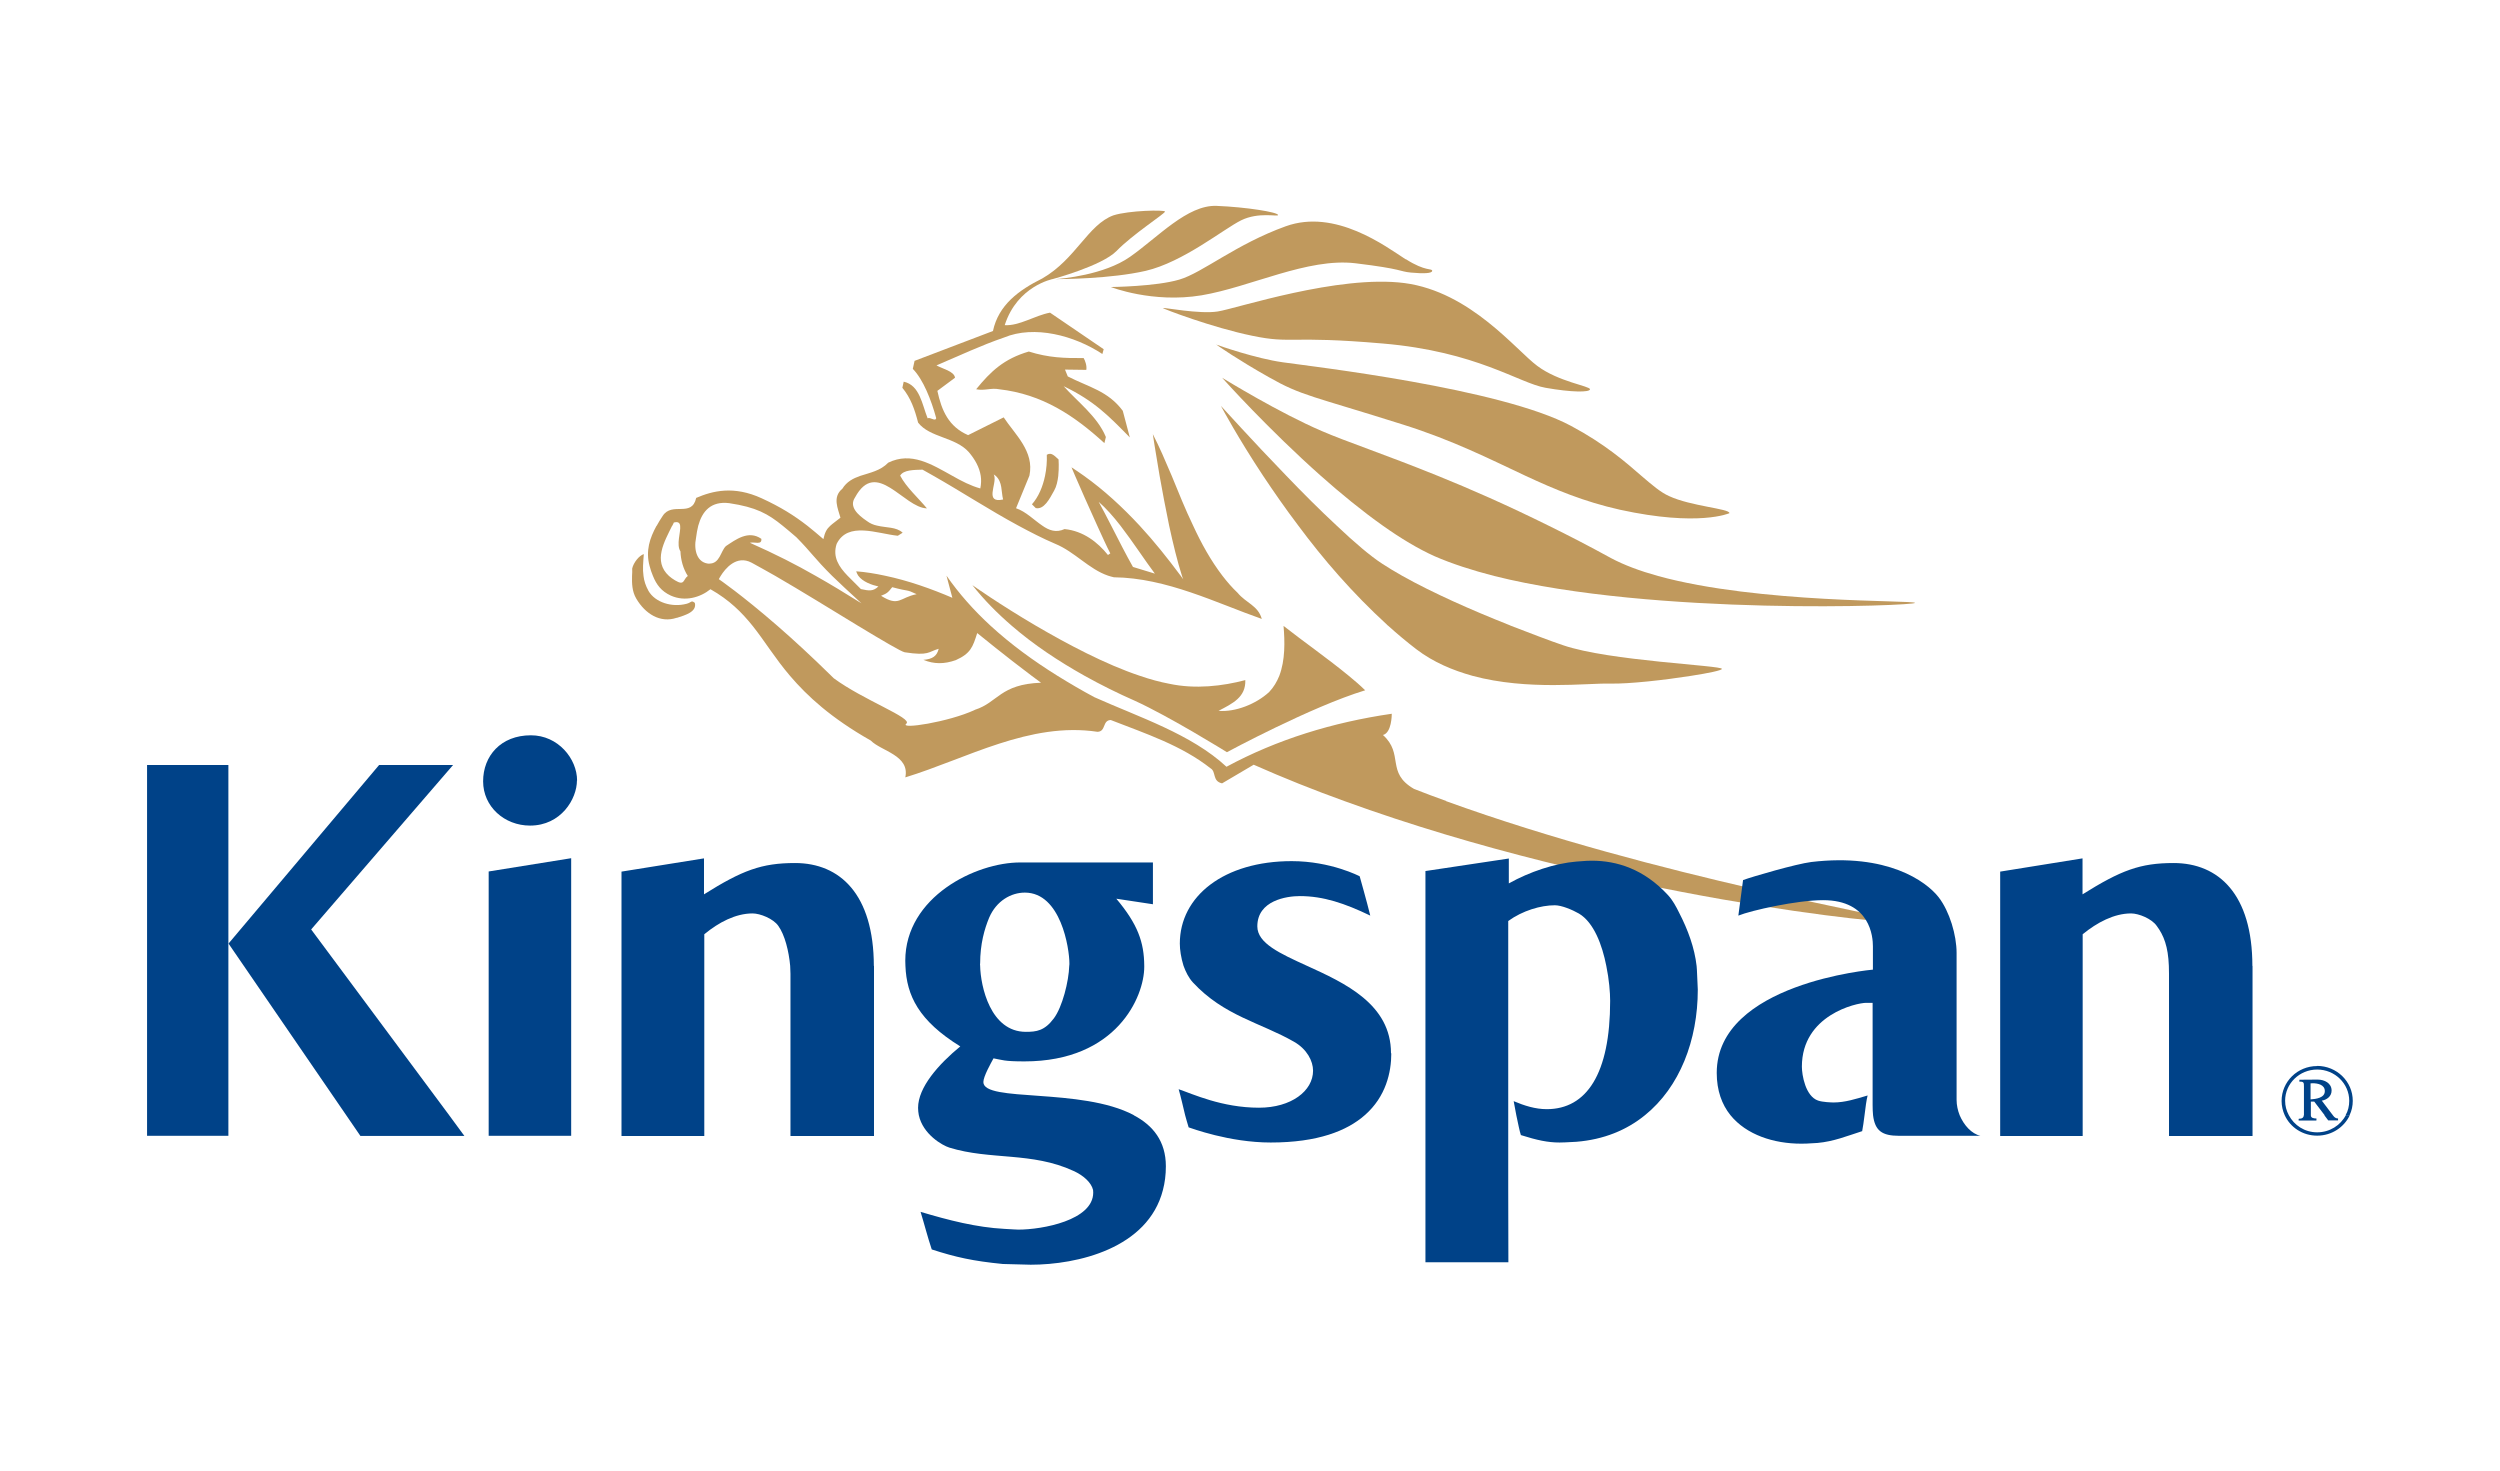 <?xml version="1.0" encoding="UTF-8"?>
<svg xmlns="http://www.w3.org/2000/svg" width="170" height="100" viewBox="0 0 170 100" fill="none">
  <g clip-path="url(#clip0_3878_68327)">
    <path d="M104.539 24.884C103.099 23.825 99.999 19.843 95.509 19.249C91.009 18.665 84.079 20.982 82.809 21.18C81.579 21.378 79.089 20.893 79.069 20.943C79.069 20.992 82.449 22.28 85.159 22.834C87.869 23.399 87.639 22.805 94.029 23.359C100.439 23.904 103.309 26.063 105.099 26.37C106.889 26.687 108.119 26.687 108.119 26.469C108.119 26.251 105.979 25.964 104.539 24.884ZM95.589 17.635C94.239 16.763 90.809 14.168 87.429 15.387C84.049 16.605 81.779 18.546 80.199 19.011C78.599 19.487 75.539 19.517 75.539 19.517C75.539 19.517 78.369 20.636 81.709 20.081C85.049 19.517 88.909 17.516 92.169 17.902C95.439 18.298 95.119 18.457 95.949 18.536C96.789 18.615 97.389 18.595 97.389 18.417C97.389 18.229 96.949 18.486 95.599 17.625L95.589 17.635ZM82.729 14C80.739 13.921 78.749 16.129 76.839 17.466C75.079 18.704 72.189 18.952 71.759 18.982C72.199 18.982 75.539 18.962 77.909 18.417C80.459 17.823 83.199 15.575 84.399 14.981C85.589 14.396 86.909 14.753 86.909 14.624C86.909 14.426 84.719 14.079 82.729 14ZM76.829 29.747L76.349 27.935C75.339 26.578 74.039 26.33 72.609 25.597L72.419 25.132L73.869 25.152C73.919 24.874 73.789 24.518 73.689 24.349C72.389 24.359 71.309 24.33 69.959 23.904C68.269 24.399 67.369 25.251 66.379 26.469C66.939 26.588 67.389 26.36 67.939 26.469C70.889 26.806 73.049 28.262 75.099 30.133L75.199 29.717C74.629 28.321 73.259 27.311 72.329 26.261C74.429 27.271 75.419 28.311 76.839 29.757L76.829 29.747Z" fill="#C0995D"></path>
    <path d="M98.341 54.467C97.601 54.2 96.871 53.932 96.151 53.645C94.221 52.526 95.491 51.288 94.041 49.98C94.631 49.832 94.641 48.624 94.641 48.535C90.621 49.119 86.831 50.288 83.401 52.14C81.001 49.911 77.431 48.762 74.411 47.406C73.561 46.95 72.731 46.465 71.901 45.95C70.281 44.94 68.741 43.82 67.361 42.553C66.231 41.513 65.221 40.384 64.361 39.146L64.761 40.651C63.351 40.047 61.781 39.483 60.171 39.146C59.531 39.007 58.871 38.898 58.221 38.849C58.251 38.958 58.301 39.047 58.361 39.146C58.661 39.562 59.281 39.78 59.731 39.879C59.371 40.225 59.091 40.176 58.541 40.057C58.261 39.76 57.931 39.463 57.631 39.146C57.051 38.542 56.601 37.878 56.891 36.987C57.651 35.442 59.631 36.284 61.051 36.432L61.381 36.224C60.941 35.818 60.271 35.898 59.631 35.739C59.391 35.69 59.161 35.59 58.951 35.432C58.321 35.006 57.721 34.452 58.141 33.828C59.591 31.134 61.451 34.531 63.031 34.57C62.461 33.877 61.621 33.134 61.211 32.342C61.441 31.946 62.151 31.956 62.731 31.936C62.971 32.065 63.211 32.203 63.451 32.342C65.371 33.431 67.261 34.669 69.241 35.739C70.071 36.185 70.891 36.611 71.751 36.977C73.081 37.522 74.041 38.7 75.351 39.146C75.481 39.185 75.601 39.225 75.741 39.255C79.331 39.294 82.721 41.008 85.801 42.087C85.551 41.176 84.731 41.008 84.161 40.315C83.781 39.958 83.441 39.562 83.121 39.146C82.341 38.126 81.691 36.957 81.131 35.739C80.591 34.62 80.131 33.461 79.671 32.342C79.251 31.352 78.841 30.391 78.391 29.52C78.391 29.52 78.571 30.718 78.851 32.342C79.031 33.372 79.261 34.57 79.501 35.739C79.771 36.987 80.071 38.215 80.371 39.146C80.401 39.235 80.421 39.304 80.461 39.394C80.401 39.304 80.341 39.235 80.281 39.146C79.411 37.977 78.491 36.819 77.491 35.739C76.331 34.491 75.081 33.332 73.691 32.342C73.421 32.154 73.141 31.956 72.861 31.777C72.861 31.777 72.951 31.985 73.101 32.342C73.431 33.095 74.041 34.501 74.611 35.739C74.951 36.482 75.261 37.175 75.501 37.631L75.341 37.74C74.651 36.878 73.671 36.105 72.391 35.977C71.811 36.244 71.331 36.066 70.871 35.739C70.301 35.353 69.761 34.788 69.091 34.56L70.001 32.342C70.351 30.688 69.011 29.539 68.251 28.381L65.831 29.589C64.511 29.014 64.031 27.925 63.741 26.578L64.941 25.687C64.891 25.241 64.061 25.073 63.681 24.845C65.271 24.172 66.711 23.488 68.271 22.953C70.331 22.092 73.061 22.815 74.961 24.072L75.051 23.746L71.401 21.26C70.351 21.458 69.321 22.171 68.321 22.111C69.181 19.428 71.601 18.972 71.601 18.972C71.601 18.972 74.921 18.081 75.921 17.07C77.021 15.932 79.221 14.525 79.221 14.387C79.221 14.258 76.761 14.307 75.711 14.644C73.981 15.278 73.161 17.615 70.881 18.932C69.271 19.735 67.901 20.735 67.521 22.508L62.191 24.538L62.071 25.083C62.781 25.806 63.331 27.212 63.661 28.43C63.611 28.698 63.241 28.331 63.081 28.45C62.701 27.509 62.551 26.192 61.451 25.954L61.361 26.37C61.931 27.063 62.201 27.836 62.431 28.737C63.221 29.767 64.971 29.708 65.891 30.757C66.291 31.233 66.601 31.768 66.691 32.362C66.731 32.629 66.721 32.916 66.661 33.214C66.011 33.035 65.381 32.709 64.771 32.362C63.341 31.57 61.971 30.698 60.401 31.461C59.871 32.015 59.151 32.144 58.491 32.362C58.011 32.53 57.571 32.758 57.281 33.233C56.581 33.808 56.991 34.6 57.151 35.204C56.841 35.452 56.621 35.6 56.451 35.759C56.221 35.967 56.091 36.195 55.991 36.66C55.611 36.333 55.261 36.036 54.911 35.759C53.991 35.046 53.091 34.481 51.801 33.887C49.891 33.006 48.451 33.382 47.341 33.857C47.041 35.224 45.701 34.085 45.061 35.085C44.911 35.313 44.771 35.531 44.651 35.759H45.711C45.751 35.68 45.791 35.61 45.821 35.531C46.121 35.452 46.231 35.561 46.251 35.759C46.301 36.185 45.971 37.046 46.271 37.492C46.291 38.066 46.451 38.67 46.771 39.166C46.441 39.394 46.571 39.869 45.901 39.463C45.741 39.364 45.611 39.275 45.491 39.166C44.381 38.156 45.191 36.809 45.701 35.759H44.641C44.191 36.581 43.891 37.452 44.171 38.482C44.231 38.73 44.311 38.948 44.401 39.166C44.641 39.76 44.971 40.206 45.621 40.503C46.581 40.929 47.611 40.631 48.311 40.067C49.601 40.8 50.441 41.642 51.181 42.563C52.011 43.603 52.691 44.751 53.731 45.969C54.901 47.336 56.491 48.812 59.211 50.357C59.921 51.08 61.881 51.357 61.561 52.862C65.731 51.585 70.021 49.069 74.631 49.763C75.221 49.743 74.951 48.98 75.531 48.961C77.921 49.891 80.351 50.694 82.321 52.248C82.711 52.476 82.421 53.12 83.101 53.269L85.251 52.001C87.261 52.892 89.341 53.724 91.431 54.477C109.561 61.073 129.171 62.954 129.221 62.687C129.221 62.4 112.731 59.696 98.331 54.477L98.341 54.467ZM74.711 34.125C75.191 34.541 75.711 35.125 76.201 35.759C77.061 36.878 77.881 38.146 78.531 39.007L77.041 38.552C76.591 37.759 76.061 36.719 75.571 35.759C75.251 35.145 74.961 34.57 74.711 34.125ZM67.611 32.362C67.611 32.362 67.591 32.283 67.571 32.263C67.621 32.292 67.671 32.322 67.711 32.362C68.181 32.788 68.071 33.412 68.211 33.966C66.931 34.243 67.781 32.936 67.611 32.362ZM60.671 39.928C61.911 40.265 61.551 40.037 62.331 40.404C61.171 40.631 61.141 41.285 59.911 40.513C60.301 40.354 60.371 40.315 60.671 39.928ZM48.251 38.334C47.391 38.304 47.161 37.393 47.331 36.571C47.361 36.284 47.421 36.006 47.481 35.749C47.751 34.758 48.351 34.065 49.581 34.214C51.431 34.491 52.221 34.937 53.221 35.749C53.511 35.987 53.811 36.234 54.151 36.531C55.171 37.561 55.391 37.977 56.581 39.156C57.061 39.621 57.691 40.215 58.581 41.028C57.441 40.315 56.461 39.72 55.461 39.156C54.111 38.383 52.751 37.69 50.991 36.908C51.301 36.828 51.821 37.086 51.771 36.64C50.891 36.026 50.021 36.7 49.361 37.135C49.001 37.482 48.951 38.334 48.231 38.324L48.251 38.334ZM66.281 48.277C64.511 49.099 61.121 49.624 61.631 49.208C62.091 48.832 58.701 47.604 56.691 46.118C56.641 46.069 56.581 46.009 56.531 45.96C55.171 44.623 53.931 43.484 52.871 42.563C50.421 40.433 48.881 39.384 48.881 39.384C48.881 39.384 48.921 39.294 49.011 39.156C49.301 38.69 50.071 37.71 51.111 38.264C51.571 38.512 52.111 38.819 52.711 39.156C54.441 40.156 56.601 41.493 58.361 42.563C60.001 43.553 61.291 44.316 61.521 44.355C63.181 44.613 63.121 44.316 63.831 44.117C63.711 44.623 63.401 44.821 62.791 44.87C63.511 45.167 64.201 45.167 64.991 44.89C66.011 44.434 66.151 43.989 66.451 43.048C66.451 43.048 68.401 44.642 70.161 45.96C70.371 46.118 70.591 46.277 70.791 46.425C68.001 46.524 67.861 47.772 66.291 48.267L66.281 48.277Z" fill="#C0995D"></path>
    <path d="M71.962 32.361C71.922 32.708 71.842 33.084 71.682 33.361C71.362 33.946 70.982 34.669 70.432 34.55L70.172 34.292C70.622 33.787 70.912 33.084 71.062 32.361C71.162 31.886 71.202 31.381 71.182 30.925C71.512 30.717 71.742 31.044 71.982 31.242C71.982 31.242 72.022 31.777 71.962 32.361Z" fill="#C0995D"></path>
    <path d="M46.019 42.008C44.889 42.394 43.869 41.73 43.269 40.71C42.969 40.205 42.969 39.651 42.979 39.165C42.989 38.987 42.999 38.819 42.989 38.66C43.079 38.254 43.469 37.769 43.779 37.68C43.739 38.244 43.689 38.71 43.759 39.165C43.799 39.502 43.899 39.819 44.099 40.185C44.549 40.958 45.679 41.324 46.689 41.057C47.029 40.968 46.999 40.789 47.249 40.997C47.399 41.602 46.609 41.829 46.019 42.017V42.008Z" fill="#C0995D"></path>
    <path d="M92.831 46.94C89.151 48.059 83.431 51.149 83.431 51.149C83.431 51.149 79.541 48.732 77.171 47.653C76.021 47.148 74.881 46.583 73.761 45.959C71.991 44.969 70.301 43.85 68.811 42.562C67.811 41.7 66.911 40.789 66.121 39.789C66.121 39.789 67.961 41.096 70.461 42.562C72.581 43.8 75.171 45.177 77.521 45.959C78.211 46.197 78.871 46.375 79.501 46.494C81.291 46.88 83.151 46.652 84.681 46.246C84.721 47.405 83.831 47.831 82.861 48.336C83.991 48.435 85.411 47.88 86.301 47.058C86.611 46.732 86.831 46.355 86.991 45.959C87.401 44.889 87.371 43.612 87.281 42.562C88.631 43.622 90.301 44.79 91.721 45.959C92.121 46.286 92.491 46.603 92.831 46.94Z" fill="#C0995D"></path>
    <path d="M117.09 45.484C117.09 45.583 116.19 45.771 114.98 45.959C113.22 46.236 110.79 46.514 109.5 46.484C107.91 46.444 103.89 46.969 100.14 45.959C98.79 45.583 97.46 45.028 96.309 44.147C95.7 43.681 94.999 43.097 94.409 42.562C94.37 42.532 94.329 42.503 94.299 42.463C93.15 41.413 92.07 40.304 91.049 39.155C90.049 38.026 89.129 36.877 88.29 35.748C87.389 34.56 86.59 33.401 85.889 32.351C84.18 29.767 83.15 27.835 83.019 27.598C83.139 27.716 85.12 29.925 87.469 32.351C88.579 33.51 89.779 34.709 90.9 35.748C92.09 36.877 93.18 37.808 93.99 38.333C94.4 38.601 94.859 38.878 95.35 39.155C97.43 40.324 100.13 41.512 102.53 42.463C102.6 42.493 102.67 42.513 102.74 42.552C104.03 43.047 105.38 43.572 106.3 43.879C109.42 44.949 117.09 45.246 117.09 45.484Z" fill="#C0995D"></path>
    <path d="M130.222 40.998C130.222 41.196 112.482 41.899 101.602 39.166C100.102 38.779 98.722 38.334 97.542 37.819C96.442 37.323 95.252 36.61 94.052 35.759C92.622 34.748 91.172 33.56 89.822 32.362C86.222 29.163 83.292 25.895 83.102 25.686C83.332 25.825 87.012 28.083 89.882 29.311C91.472 30.005 94.112 30.876 97.782 32.362C99.962 33.243 102.472 34.342 105.332 35.759C106.662 36.412 108.062 37.135 109.542 37.947C110.432 38.423 111.522 38.829 112.742 39.166C119.592 41.057 130.222 40.8 130.222 40.998Z" fill="#C0995D"></path>
    <path d="M117.599 34.897C117.599 34.897 115.529 35.838 110.149 34.66C107.719 34.115 105.749 33.293 103.729 32.352C101.299 31.213 98.809 29.945 95.419 28.876C89.219 26.915 88.519 26.925 86.279 25.647C84.169 24.459 82.859 23.538 82.699 23.429C82.909 23.508 85.399 24.38 87.239 24.637C89.169 24.914 102.069 26.4 106.839 28.965C109.119 30.183 110.539 31.421 111.609 32.352C112.339 32.976 112.919 33.481 113.509 33.739C114.979 34.422 117.599 34.59 117.599 34.887V34.897Z" fill="#C0995D"></path>
    <path d="M158.638 75.878L158.608 75.839H158.058L158.318 76.185H158.968V76.067C158.818 76.067 158.718 75.987 158.638 75.878ZM157.128 75.859V75.839H156.658C156.638 76.027 156.528 76.096 156.308 76.096V76.195H157.508V76.076C157.358 76.076 157.138 76.057 157.138 75.868L157.128 75.859ZM159.518 75.829C159.158 76.522 158.418 76.998 157.568 76.998C156.718 76.998 155.998 76.522 155.638 75.829H155.358C155.738 76.661 156.578 77.225 157.568 77.225C158.558 77.225 159.408 76.651 159.788 75.829H159.518ZM157.858 74.848C158.218 74.799 158.548 74.551 158.548 74.165C158.548 73.66 158.058 73.422 157.598 73.422C157.188 73.422 156.768 73.432 156.358 73.432V73.551C156.668 73.541 156.668 73.63 156.668 73.888V75.829H157.138V74.898H157.368L158.078 75.829H158.628L157.878 74.838L157.858 74.848ZM157.118 74.749V73.67C157.118 73.67 157.208 73.66 157.248 73.66C157.608 73.66 158.088 73.759 158.088 74.195C158.088 74.66 157.488 74.73 157.128 74.759L157.118 74.749ZM158.638 75.878L158.608 75.839L157.858 74.848C158.218 74.799 158.548 74.551 158.548 74.165C158.548 73.66 158.058 73.422 157.598 73.422C157.188 73.422 156.768 73.432 156.358 73.432V73.551C156.668 73.541 156.668 73.63 156.668 73.888V75.829C156.648 76.017 156.538 76.086 156.318 76.086V76.185H157.518V76.067C157.368 76.067 157.138 76.047 157.138 75.859V74.908H157.368L158.078 75.839L158.338 76.185H158.988V76.067C158.838 76.067 158.738 75.987 158.658 75.878H158.638ZM157.118 74.749V73.67C157.118 73.67 157.208 73.66 157.248 73.66C157.608 73.66 158.088 73.759 158.088 74.195C158.088 74.66 157.488 74.73 157.128 74.759L157.118 74.749ZM158.638 75.878L158.608 75.839L157.858 74.848C158.218 74.799 158.548 74.551 158.548 74.165C158.548 73.66 158.058 73.422 157.598 73.422C157.188 73.422 156.768 73.432 156.358 73.432V73.551C156.668 73.541 156.668 73.63 156.668 73.888V75.829C156.648 76.017 156.538 76.086 156.318 76.086V76.185H157.518V76.067C157.368 76.067 157.138 76.047 157.138 75.859V74.908H157.368L158.078 75.839L158.338 76.185H158.988V76.067C158.838 76.067 158.738 75.987 158.658 75.878H158.638ZM157.118 74.749V73.67C157.118 73.67 157.208 73.66 157.248 73.66C157.608 73.66 158.088 73.759 158.088 74.195C158.088 74.66 157.488 74.73 157.128 74.759L157.118 74.749ZM158.638 75.878L158.608 75.839L157.858 74.848C158.218 74.799 158.548 74.551 158.548 74.165C158.548 73.66 158.058 73.422 157.598 73.422C157.188 73.422 156.768 73.432 156.358 73.432V73.551C156.668 73.541 156.668 73.63 156.668 73.888V75.829C156.648 76.017 156.538 76.086 156.318 76.086V76.185H157.518V76.067C157.368 76.067 157.138 76.047 157.138 75.859V74.908H157.368L158.078 75.839L158.338 76.185H158.988V76.067C158.838 76.067 158.738 75.987 158.658 75.878H158.638ZM157.118 74.749V73.67C157.118 73.67 157.208 73.66 157.248 73.66C157.608 73.66 158.088 73.759 158.088 74.195C158.088 74.66 157.488 74.73 157.128 74.759L157.118 74.749ZM158.638 75.878L158.608 75.839L157.858 74.848C158.218 74.799 158.548 74.551 158.548 74.165C158.548 73.66 158.058 73.422 157.598 73.422C157.188 73.422 156.768 73.432 156.358 73.432V73.551C156.668 73.541 156.668 73.63 156.668 73.888V75.829C156.648 76.017 156.538 76.086 156.318 76.086V76.185H157.518V76.067C157.368 76.067 157.138 76.047 157.138 75.859V74.908H157.368L158.078 75.839L158.338 76.185H158.988V76.067C158.838 76.067 158.738 75.987 158.658 75.878H158.638ZM157.118 74.749V73.67C157.118 73.67 157.208 73.66 157.248 73.66C157.608 73.66 158.088 73.759 158.088 74.195C158.088 74.66 157.488 74.73 157.128 74.759L157.118 74.749ZM158.638 75.878L158.608 75.839L157.858 74.848C158.218 74.799 158.548 74.551 158.548 74.165C158.548 73.66 158.058 73.422 157.598 73.422C157.188 73.422 156.768 73.432 156.358 73.432V73.551C156.668 73.541 156.668 73.63 156.668 73.888V75.829C156.648 76.017 156.538 76.086 156.318 76.086V76.185H157.518V76.067C157.368 76.067 157.138 76.047 157.138 75.859V74.908H157.368L158.078 75.839L158.338 76.185H158.988V76.067C158.838 76.067 158.738 75.987 158.658 75.878H158.638ZM157.118 74.749V73.67C157.118 73.67 157.208 73.66 157.248 73.66C157.608 73.66 158.088 73.759 158.088 74.195C158.088 74.66 157.488 74.73 157.128 74.759L157.118 74.749ZM158.638 75.878L158.608 75.839L157.858 74.848C158.218 74.799 158.548 74.551 158.548 74.165C158.548 73.66 158.058 73.422 157.598 73.422C157.188 73.422 156.768 73.432 156.358 73.432V73.551C156.668 73.541 156.668 73.63 156.668 73.888V75.829C156.648 76.017 156.538 76.086 156.318 76.086V76.185H157.518V76.067C157.368 76.067 157.138 76.047 157.138 75.859V74.908H157.368L158.078 75.839L158.338 76.185H158.988V76.067C158.838 76.067 158.738 75.987 158.658 75.878H158.638ZM157.118 74.749V73.67C157.118 73.67 157.208 73.66 157.248 73.66C157.608 73.66 158.088 73.759 158.088 74.195C158.088 74.66 157.488 74.73 157.128 74.759L157.118 74.749ZM158.638 75.878L158.608 75.839L157.858 74.848C158.218 74.799 158.548 74.551 158.548 74.165C158.548 73.66 158.058 73.422 157.598 73.422C157.188 73.422 156.768 73.432 156.358 73.432V73.551C156.668 73.541 156.668 73.63 156.668 73.888V75.829C156.648 76.017 156.538 76.086 156.318 76.086V76.185H157.518V76.067C157.368 76.067 157.138 76.047 157.138 75.859V74.908H157.368L158.078 75.839L158.338 76.185H158.988V76.067C158.838 76.067 158.738 75.987 158.658 75.878H158.638ZM157.118 74.749V73.67C157.118 73.67 157.208 73.66 157.248 73.66C157.608 73.66 158.088 73.759 158.088 74.195C158.088 74.66 157.488 74.73 157.128 74.759L157.118 74.749ZM158.638 75.878L158.608 75.839L157.858 74.848C158.218 74.799 158.548 74.551 158.548 74.165C158.548 73.66 158.058 73.422 157.598 73.422C157.188 73.422 156.768 73.432 156.358 73.432V73.551C156.668 73.541 156.668 73.63 156.668 73.888V75.829C156.648 76.017 156.538 76.086 156.318 76.086V76.185H157.518V76.067C157.368 76.067 157.138 76.047 157.138 75.859V74.908H157.368L158.078 75.839L158.338 76.185H158.988V76.067C158.838 76.067 158.738 75.987 158.658 75.878H158.638ZM157.118 74.749V73.67C157.118 73.67 157.208 73.66 157.248 73.66C157.608 73.66 158.088 73.759 158.088 74.195C158.088 74.66 157.488 74.73 157.128 74.759L157.118 74.749ZM158.638 75.878L158.608 75.839L157.858 74.848C158.218 74.799 158.548 74.551 158.548 74.165C158.548 73.66 158.058 73.422 157.598 73.422C157.188 73.422 156.768 73.432 156.358 73.432V73.551C156.668 73.541 156.668 73.63 156.668 73.888V75.829C156.648 76.017 156.538 76.086 156.318 76.086V76.185H157.518V76.067C157.368 76.067 157.138 76.047 157.138 75.859V74.908H157.368L158.078 75.839L158.338 76.185H158.988V76.067C158.838 76.067 158.738 75.987 158.658 75.878H158.638ZM157.118 74.749V73.67C157.118 73.67 157.208 73.66 157.248 73.66C157.608 73.66 158.088 73.759 158.088 74.195C158.088 74.66 157.488 74.73 157.128 74.759L157.118 74.749ZM157.568 72.491C156.228 72.491 155.148 73.551 155.148 74.868C155.148 75.205 155.228 75.542 155.358 75.829H155.638C155.478 75.532 155.388 75.205 155.388 74.848C155.388 73.68 156.368 72.729 157.568 72.729C158.768 72.729 159.748 73.68 159.748 74.858C159.748 75.205 159.668 75.542 159.508 75.819H159.778C159.918 75.522 159.988 75.195 159.988 74.858C159.988 73.541 158.898 72.481 157.558 72.481L157.568 72.491ZM158.608 75.829L157.858 74.838C158.218 74.789 158.548 74.541 158.548 74.155C158.548 73.65 158.058 73.412 157.598 73.412C157.188 73.412 156.768 73.422 156.358 73.422V73.541C156.668 73.531 156.668 73.62 156.668 73.878V75.819C156.648 76.007 156.538 76.076 156.318 76.076V76.175H157.518V76.057C157.368 76.057 157.138 76.037 157.138 75.849V74.898H157.368L158.078 75.829L158.338 76.175H158.988V76.057C158.838 76.057 158.738 75.978 158.658 75.868L158.628 75.829H158.608ZM157.118 74.749V73.67C157.118 73.67 157.208 73.66 157.248 73.66C157.608 73.66 158.088 73.759 158.088 74.195C158.088 74.66 157.488 74.73 157.128 74.759L157.118 74.749ZM158.638 75.878L158.608 75.839L157.858 74.848C158.218 74.799 158.548 74.551 158.548 74.165C158.548 73.66 158.058 73.422 157.598 73.422C157.188 73.422 156.768 73.432 156.358 73.432V73.551C156.668 73.541 156.668 73.63 156.668 73.888V75.829C156.648 76.017 156.538 76.086 156.318 76.086V76.185H157.518V76.067C157.368 76.067 157.138 76.047 157.138 75.859V74.908H157.368L158.078 75.839L158.338 76.185H158.988V76.067C158.838 76.067 158.738 75.987 158.658 75.878H158.638ZM157.118 74.749V73.67C157.118 73.67 157.208 73.66 157.248 73.66C157.608 73.66 158.088 73.759 158.088 74.195C158.088 74.66 157.488 74.73 157.128 74.759L157.118 74.749ZM158.638 75.878L158.608 75.839L157.858 74.848C158.218 74.799 158.548 74.551 158.548 74.165C158.548 73.66 158.058 73.422 157.598 73.422C157.188 73.422 156.768 73.432 156.358 73.432V73.551C156.668 73.541 156.668 73.63 156.668 73.888V75.829C156.648 76.017 156.538 76.086 156.318 76.086V76.185H157.518V76.067C157.368 76.067 157.138 76.047 157.138 75.859V74.908H157.368L158.078 75.839L158.338 76.185H158.988V76.067C158.838 76.067 158.738 75.987 158.658 75.878H158.638ZM157.118 74.749V73.67C157.118 73.67 157.208 73.66 157.248 73.66C157.608 73.66 158.088 73.759 158.088 74.195C158.088 74.66 157.488 74.73 157.128 74.759L157.118 74.749ZM158.638 75.878L158.608 75.839L157.858 74.848C158.218 74.799 158.548 74.551 158.548 74.165C158.548 73.66 158.058 73.422 157.598 73.422C157.188 73.422 156.768 73.432 156.358 73.432V73.551C156.668 73.541 156.668 73.63 156.668 73.888V75.829C156.648 76.017 156.538 76.086 156.318 76.086V76.185H157.518V76.067C157.368 76.067 157.138 76.047 157.138 75.859V74.908H157.368L158.078 75.839L158.338 76.185H158.988V76.067C158.838 76.067 158.738 75.987 158.658 75.878H158.638ZM157.118 74.749V73.67C157.118 73.67 157.208 73.66 157.248 73.66C157.608 73.66 158.088 73.759 158.088 74.195C158.088 74.66 157.488 74.73 157.128 74.759L157.118 74.749ZM158.638 75.878L158.608 75.839L157.858 74.848C158.218 74.799 158.548 74.551 158.548 74.165C158.548 73.66 158.058 73.422 157.598 73.422C157.188 73.422 156.768 73.432 156.358 73.432V73.551C156.668 73.541 156.668 73.63 156.668 73.888V75.829C156.648 76.017 156.538 76.086 156.318 76.086V76.185H157.518V76.067C157.368 76.067 157.138 76.047 157.138 75.859V74.908H157.368L158.078 75.839L158.338 76.185H158.988V76.067C158.838 76.067 158.738 75.987 158.658 75.878H158.638ZM157.118 74.749V73.67C157.118 73.67 157.208 73.66 157.248 73.66C157.608 73.66 158.088 73.759 158.088 74.195C158.088 74.66 157.488 74.73 157.128 74.759L157.118 74.749ZM158.638 75.878L158.608 75.839L157.858 74.848C158.218 74.799 158.548 74.551 158.548 74.165C158.548 73.66 158.058 73.422 157.598 73.422C157.188 73.422 156.768 73.432 156.358 73.432V73.551C156.668 73.541 156.668 73.63 156.668 73.888V75.829C156.648 76.017 156.538 76.086 156.318 76.086V76.185H157.518V76.067C157.368 76.067 157.138 76.047 157.138 75.859V74.908H157.368L158.078 75.839L158.338 76.185H158.988V76.067C158.838 76.067 158.738 75.987 158.658 75.878H158.638ZM157.118 74.749V73.67C157.118 73.67 157.208 73.66 157.248 73.66C157.608 73.66 158.088 73.759 158.088 74.195C158.088 74.66 157.488 74.73 157.128 74.759L157.118 74.749ZM158.638 75.878L158.608 75.839L157.858 74.848C158.218 74.799 158.548 74.551 158.548 74.165C158.548 73.66 158.058 73.422 157.598 73.422C157.188 73.422 156.768 73.432 156.358 73.432V73.551C156.668 73.541 156.668 73.63 156.668 73.888V75.829C156.648 76.017 156.538 76.086 156.318 76.086V76.185H157.518V76.067C157.368 76.067 157.138 76.047 157.138 75.859V74.908H157.368L158.078 75.839L158.338 76.185H158.988V76.067C158.838 76.067 158.738 75.987 158.658 75.878H158.638ZM157.118 74.749V73.67C157.118 73.67 157.208 73.66 157.248 73.66C157.608 73.66 158.088 73.759 158.088 74.195C158.088 74.66 157.488 74.73 157.128 74.759L157.118 74.749ZM158.638 75.878L158.608 75.839L157.858 74.848C158.218 74.799 158.548 74.551 158.548 74.165C158.548 73.66 158.058 73.422 157.598 73.422C157.188 73.422 156.768 73.432 156.358 73.432V73.551C156.668 73.541 156.668 73.63 156.668 73.888V75.829C156.648 76.017 156.538 76.086 156.318 76.086V76.185H157.518V76.067C157.368 76.067 157.138 76.047 157.138 75.859V74.908H157.368L158.078 75.839L158.338 76.185H158.988V76.067C158.838 76.067 158.738 75.987 158.658 75.878H158.638ZM157.118 74.749V73.67C157.118 73.67 157.208 73.66 157.248 73.66C157.608 73.66 158.088 73.759 158.088 74.195C158.088 74.66 157.488 74.73 157.128 74.759L157.118 74.749ZM158.638 75.878L158.608 75.839L157.858 74.848C158.218 74.799 158.548 74.551 158.548 74.165C158.548 73.66 158.058 73.422 157.598 73.422C157.188 73.422 156.768 73.432 156.358 73.432V73.551C156.668 73.541 156.668 73.63 156.668 73.888V75.829C156.648 76.017 156.538 76.086 156.318 76.086V76.185H157.518V76.067C157.368 76.067 157.138 76.047 157.138 75.859V74.908H157.368L158.078 75.839L158.338 76.185H158.988V76.067C158.838 76.067 158.738 75.987 158.658 75.878H158.638ZM157.118 74.749V73.67C157.118 73.67 157.208 73.66 157.248 73.66C157.608 73.66 158.088 73.759 158.088 74.195C158.088 74.66 157.488 74.73 157.128 74.759L157.118 74.749Z" fill="#004288"></path>
    <path d="M153.172 65.678V77.246H147.492V66.213C147.492 66.025 147.492 65.856 147.482 65.678C147.432 64.371 147.142 63.608 146.652 62.955C146.312 62.469 145.432 62.113 144.912 62.113C143.762 62.113 142.602 62.727 141.622 63.529V77.246H136.012V59.27L141.612 58.369V60.815C144.222 59.181 145.532 58.686 147.802 58.686C150.872 58.686 153.162 60.815 153.162 65.688L153.172 65.678Z" fill="#004288"></path>
    <path d="M134.668 77.235H129.138C127.978 77.235 127.498 76.889 127.368 75.839C127.348 75.641 127.338 75.413 127.338 75.156V68.193H126.898C126.248 68.193 122.528 69.015 122.528 72.531C122.528 73.096 122.768 74.542 123.628 74.839C123.938 74.948 124.548 74.968 124.688 74.968C125.448 74.968 126.198 74.73 126.998 74.492C126.918 74.799 126.848 75.334 126.788 75.839C126.738 76.255 126.678 76.661 126.628 76.918C125.578 77.255 124.688 77.622 123.588 77.721C122.948 77.77 122.598 77.77 122.478 77.77C120.628 77.77 118.758 77.176 117.668 75.829C117.088 75.106 116.738 74.155 116.738 72.957C116.738 66.856 127.358 65.935 127.358 65.935V64.351C127.358 63.727 127.198 61.211 123.968 61.211C122.198 61.211 119.088 61.904 118.208 62.261L118.528 59.844C119.178 59.607 122.138 58.745 123.168 58.616C128.328 58.002 130.978 59.924 131.828 61.013C132.578 61.984 133.048 63.598 133.048 64.796V74.789C133.048 75.146 133.128 75.512 133.258 75.839C133.548 76.522 134.068 77.097 134.668 77.235Z" fill="#004288"></path>
    <path d="M115.45 67.292C115.45 70.739 114.22 73.928 111.85 75.839C110.61 76.849 109.05 77.493 107.19 77.642C106.55 77.681 106.19 77.691 106.05 77.691C105.25 77.691 104.52 77.533 103.42 77.186C103.33 76.929 103.22 76.344 103.11 75.839C103.01 75.334 102.93 74.879 102.93 74.879C103.66 75.186 104.4 75.423 105.18 75.423C107.89 75.423 109.49 73.017 109.49 68.065C109.49 67.49 109.42 66.609 109.23 65.688C108.95 64.252 108.38 62.727 107.37 62.123C106.92 61.865 106.19 61.558 105.73 61.558C104.77 61.558 103.53 61.924 102.56 62.628V80.92L102.57 85.832H96.93V59.231L102.6 58.379V60.072C104.01 59.28 105.74 58.706 107.19 58.587C107.83 58.528 108.11 58.528 108.25 58.528C109.93 58.528 111.78 59.082 113.43 60.875C113.74 61.211 113.98 61.657 114.17 62.043C114.79 63.242 115.23 64.46 115.37 65.688C115.38 65.856 115.4 66.015 115.4 66.183C115.43 66.876 115.45 67.154 115.45 67.292Z" fill="#004288"></path>
    <path d="M94.608 71.629C94.608 72.907 94.248 74.571 92.808 75.829C91.598 76.898 89.608 77.691 86.408 77.691C83.578 77.691 80.998 76.71 80.828 76.661C80.738 76.383 80.668 76.106 80.588 75.829C80.448 75.254 80.318 74.66 80.148 74.066C81.088 74.383 83.088 75.324 85.608 75.324C87.818 75.324 89.288 74.175 89.288 72.808C89.288 72.154 88.878 71.342 87.988 70.837C85.728 69.54 83.228 69.084 81.118 66.806C80.828 66.49 80.628 66.084 80.478 65.668C80.308 65.123 80.228 64.578 80.228 64.162C80.228 60.934 83.238 58.557 87.838 58.557C90.498 58.557 92.458 59.587 92.458 59.587C92.458 59.587 92.968 61.389 93.178 62.261C91.448 61.429 89.988 60.934 88.388 60.934C87.488 60.934 85.498 61.231 85.498 62.993C85.498 64.142 87.038 64.836 88.858 65.668C91.448 66.846 94.588 68.282 94.588 71.62L94.608 71.629Z" fill="#004288"></path>
    <path d="M77.099 75.829C73.539 73.938 66.869 74.978 66.869 73.581C66.869 73.195 67.399 72.264 67.559 71.967C68.159 72.076 68.259 72.175 69.659 72.175C75.939 72.175 77.809 67.768 77.809 65.748V65.678C77.799 64.074 77.369 62.846 75.909 61.112L78.399 61.489V58.647H69.389C66.349 58.637 61.559 60.994 61.559 65.332C61.559 65.45 61.559 65.569 61.569 65.678C61.649 67.708 62.479 69.412 65.299 71.155C63.819 72.373 62.429 73.938 62.429 75.334C62.429 75.503 62.449 75.671 62.479 75.829C62.759 77.137 64.079 77.889 64.559 78.038C67.349 78.9 70.169 78.315 72.999 79.623C73.659 79.92 74.209 80.405 74.329 80.92C74.339 80.989 74.339 81.039 74.339 81.098C74.339 82.98 70.879 83.614 69.249 83.614C69.109 83.614 68.899 83.594 68.309 83.564C66.409 83.465 64.519 82.98 62.599 82.406C62.869 83.287 63.079 84.129 63.359 84.961C64.969 85.486 66.169 85.753 68.189 85.951L70.089 86.001C73.249 86.001 78.059 84.901 79.079 80.92C79.209 80.425 79.279 79.89 79.279 79.306C79.279 77.602 78.399 76.523 77.099 75.839V75.829ZM66.649 65.54C66.649 64.173 66.949 63.163 67.259 62.41C67.759 61.241 68.769 60.697 69.689 60.697C72.139 60.697 72.719 64.49 72.719 65.51C72.719 65.559 72.719 65.619 72.709 65.668C72.679 66.728 72.239 68.481 71.659 69.253C71.029 70.095 70.479 70.165 69.759 70.165C67.349 70.165 66.679 67.075 66.649 65.668C66.639 65.619 66.639 65.569 66.639 65.53L66.649 65.54Z" fill="#004288"></path>
    <path d="M59.432 65.678V77.246H53.752V66.213C53.752 66.044 53.742 65.866 53.732 65.678C53.642 64.688 53.372 63.578 52.922 62.955C52.582 62.469 51.692 62.113 51.172 62.113C50.022 62.113 48.862 62.727 47.892 63.529V77.246H42.262V59.27L47.872 58.369V60.815C50.472 59.181 51.792 58.686 54.062 58.686C57.122 58.686 59.412 60.815 59.422 65.688L59.432 65.678Z" fill="#004288"></path>
    <path d="M39.232 53.07C39.232 54.328 38.152 56.14 36.042 56.14C34.302 56.14 32.852 54.853 32.852 53.13C32.852 51.406 34.052 50 36.102 50C37.952 50 39.242 51.594 39.242 53.08L39.232 53.07Z" fill="#004288"></path>
    <path d="M38.84 58.358V77.235H33.23V59.26L38.84 58.358Z" fill="#004288"></path>
    <path d="M15.53 52.02H10V77.235H15.53V52.02Z" fill="#004288"></path>
    <path d="M31.579 77.245H24.509L23.539 75.829L16.579 65.678L15.539 64.162L25.779 52.02H30.809L21.159 63.202L22.999 65.678L30.539 75.829L31.579 77.245Z" fill="#004288"></path>
  </g>
  <defs>
    <clipPath id="clip0_3878_68327">
      <rect width="150" height="72" fill="white" transform="translate(10 14)"></rect>
    </clipPath>
  </defs>
</svg>
